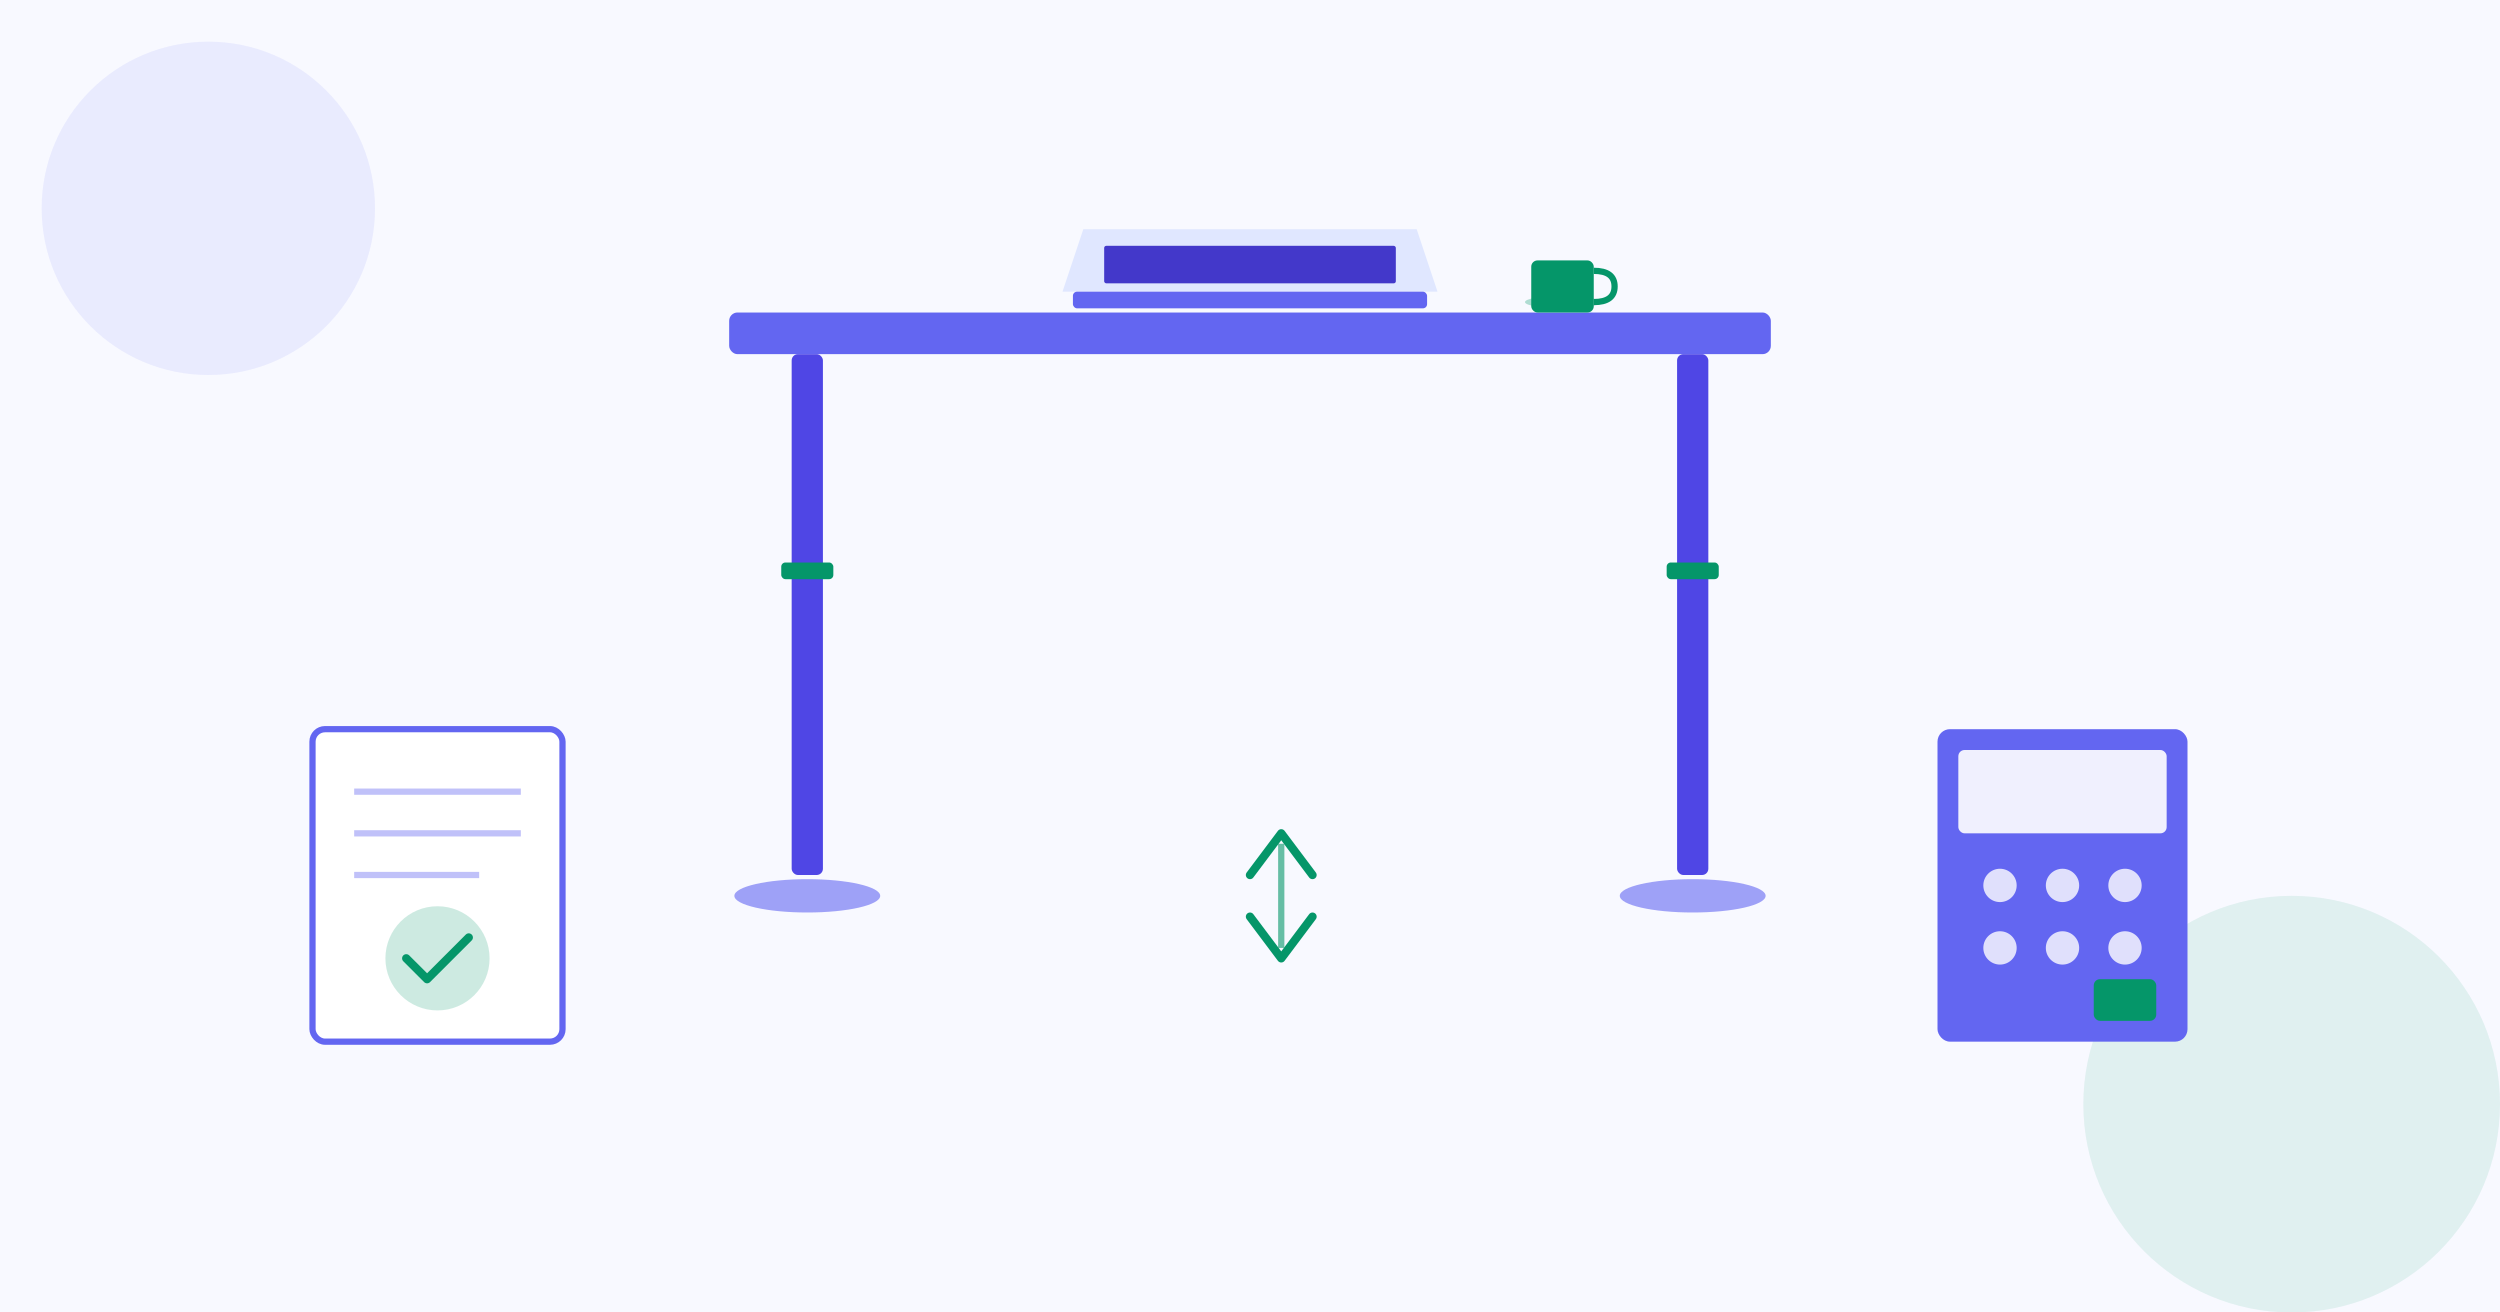 <svg xmlns="http://www.w3.org/2000/svg" viewBox="0 0 1200 630" fill="none">
  <!-- Background -->
  <rect width="1200" height="630" fill="#F8F9FF"/>

  <!-- Decorative circles -->
  <circle cx="100" cy="100" r="80" fill="#6366F1" opacity="0.1"/>
  <circle cx="1100" cy="530" r="100" fill="#059669" opacity="0.1"/>

  <!-- Standing desk illustration -->
  <g transform="translate(350, 150)">
    <!-- Desktop surface -->
    <rect x="0" y="0" width="500" height="20" rx="4" fill="#6366F1"/>

    <!-- Desk legs (adjustable height) -->
    <rect x="30" y="20" width="15" height="250" rx="3" fill="#4F46E5"/>
    <rect x="455" y="20" width="15" height="250" rx="3" fill="#4F46E5"/>

    <!-- Height adjustment mechanism -->
    <rect x="25" y="120" width="25" height="8" rx="2" fill="#059669"/>
    <rect x="450" y="120" width="25" height="8" rx="2" fill="#059669"/>

    <!-- Base feet -->
    <ellipse cx="37.5" cy="280" rx="35" ry="8" fill="#6366F1" opacity="0.6"/>
    <ellipse cx="462.5" cy="280" rx="35" ry="8" fill="#6366F1" opacity="0.6"/>

    <!-- Laptop on desk -->
    <g transform="translate(160, -40)">
      <path d="M 0 30 L 10 0 L 170 0 L 180 30 Z" fill="#E0E7FF"/>
      <rect x="5" y="30" width="170" height="8" rx="2" fill="#6366F1"/>
      <rect x="20" y="8" width="140" height="18" rx="1" fill="#4338CA"/>
    </g>

    <!-- Coffee mug -->
    <g transform="translate(380, -30)">
      <ellipse cx="20" cy="25" rx="18" ry="3" fill="#059669" opacity="0.3"/>
      <rect x="5" y="5" width="30" height="25" rx="3" fill="#059669"/>
      <path d="M 35 10 Q 45 10 45 17.5 Q 45 25 35 25" stroke="#059669" stroke-width="3" fill="none"/>
    </g>
  </g>

  <!-- Document/receipt icon -->
  <g transform="translate(150, 350)">
    <rect x="0" y="0" width="120" height="150" rx="6" fill="white" stroke="#6366F1" stroke-width="3"/>
    <line x1="20" y1="30" x2="100" y2="30" stroke="#6366F1" stroke-width="3" opacity="0.4"/>
    <line x1="20" y1="50" x2="100" y2="50" stroke="#6366F1" stroke-width="3" opacity="0.4"/>
    <line x1="20" y1="70" x2="80" y2="70" stroke="#6366F1" stroke-width="3" opacity="0.4"/>
    <circle cx="60" cy="110" r="25" fill="#059669" opacity="0.2"/>
    <path d="M 45 110 L 55 120 L 75 100" stroke="#059669" stroke-width="4" stroke-linecap="round" stroke-linejoin="round" fill="none"/>
  </g>

  <!-- Calculator icon -->
  <g transform="translate(930, 350)">
    <rect x="0" y="0" width="120" height="150" rx="6" fill="#6366F1"/>
    <rect x="10" y="10" width="100" height="40" rx="3" fill="white" opacity="0.9"/>
    <!-- Calculator buttons -->
    <circle cx="30" cy="75" r="8" fill="white" opacity="0.8"/>
    <circle cx="60" cy="75" r="8" fill="white" opacity="0.8"/>
    <circle cx="90" cy="75" r="8" fill="white" opacity="0.8"/>
    <circle cx="30" cy="105" r="8" fill="white" opacity="0.8"/>
    <circle cx="60" cy="105" r="8" fill="white" opacity="0.8"/>
    <circle cx="90" cy="105" r="8" fill="white" opacity="0.8"/>
    <rect x="75" y="120" width="30" height="20" rx="3" fill="#059669"/>
  </g>

  <!-- Up/down arrows suggesting adjustable height -->
  <g transform="translate(600, 400)">
    <path d="M 0 20 L 15 0 L 30 20" stroke="#059669" stroke-width="4" stroke-linecap="round" stroke-linejoin="round" fill="none"/>
    <path d="M 0 40 L 15 60 L 30 40" stroke="#059669" stroke-width="4" stroke-linecap="round" stroke-linejoin="round" fill="none"/>
    <line x1="15" y1="5" x2="15" y2="55" stroke="#059669" stroke-width="3" opacity="0.6"/>
  </g>
</svg>
